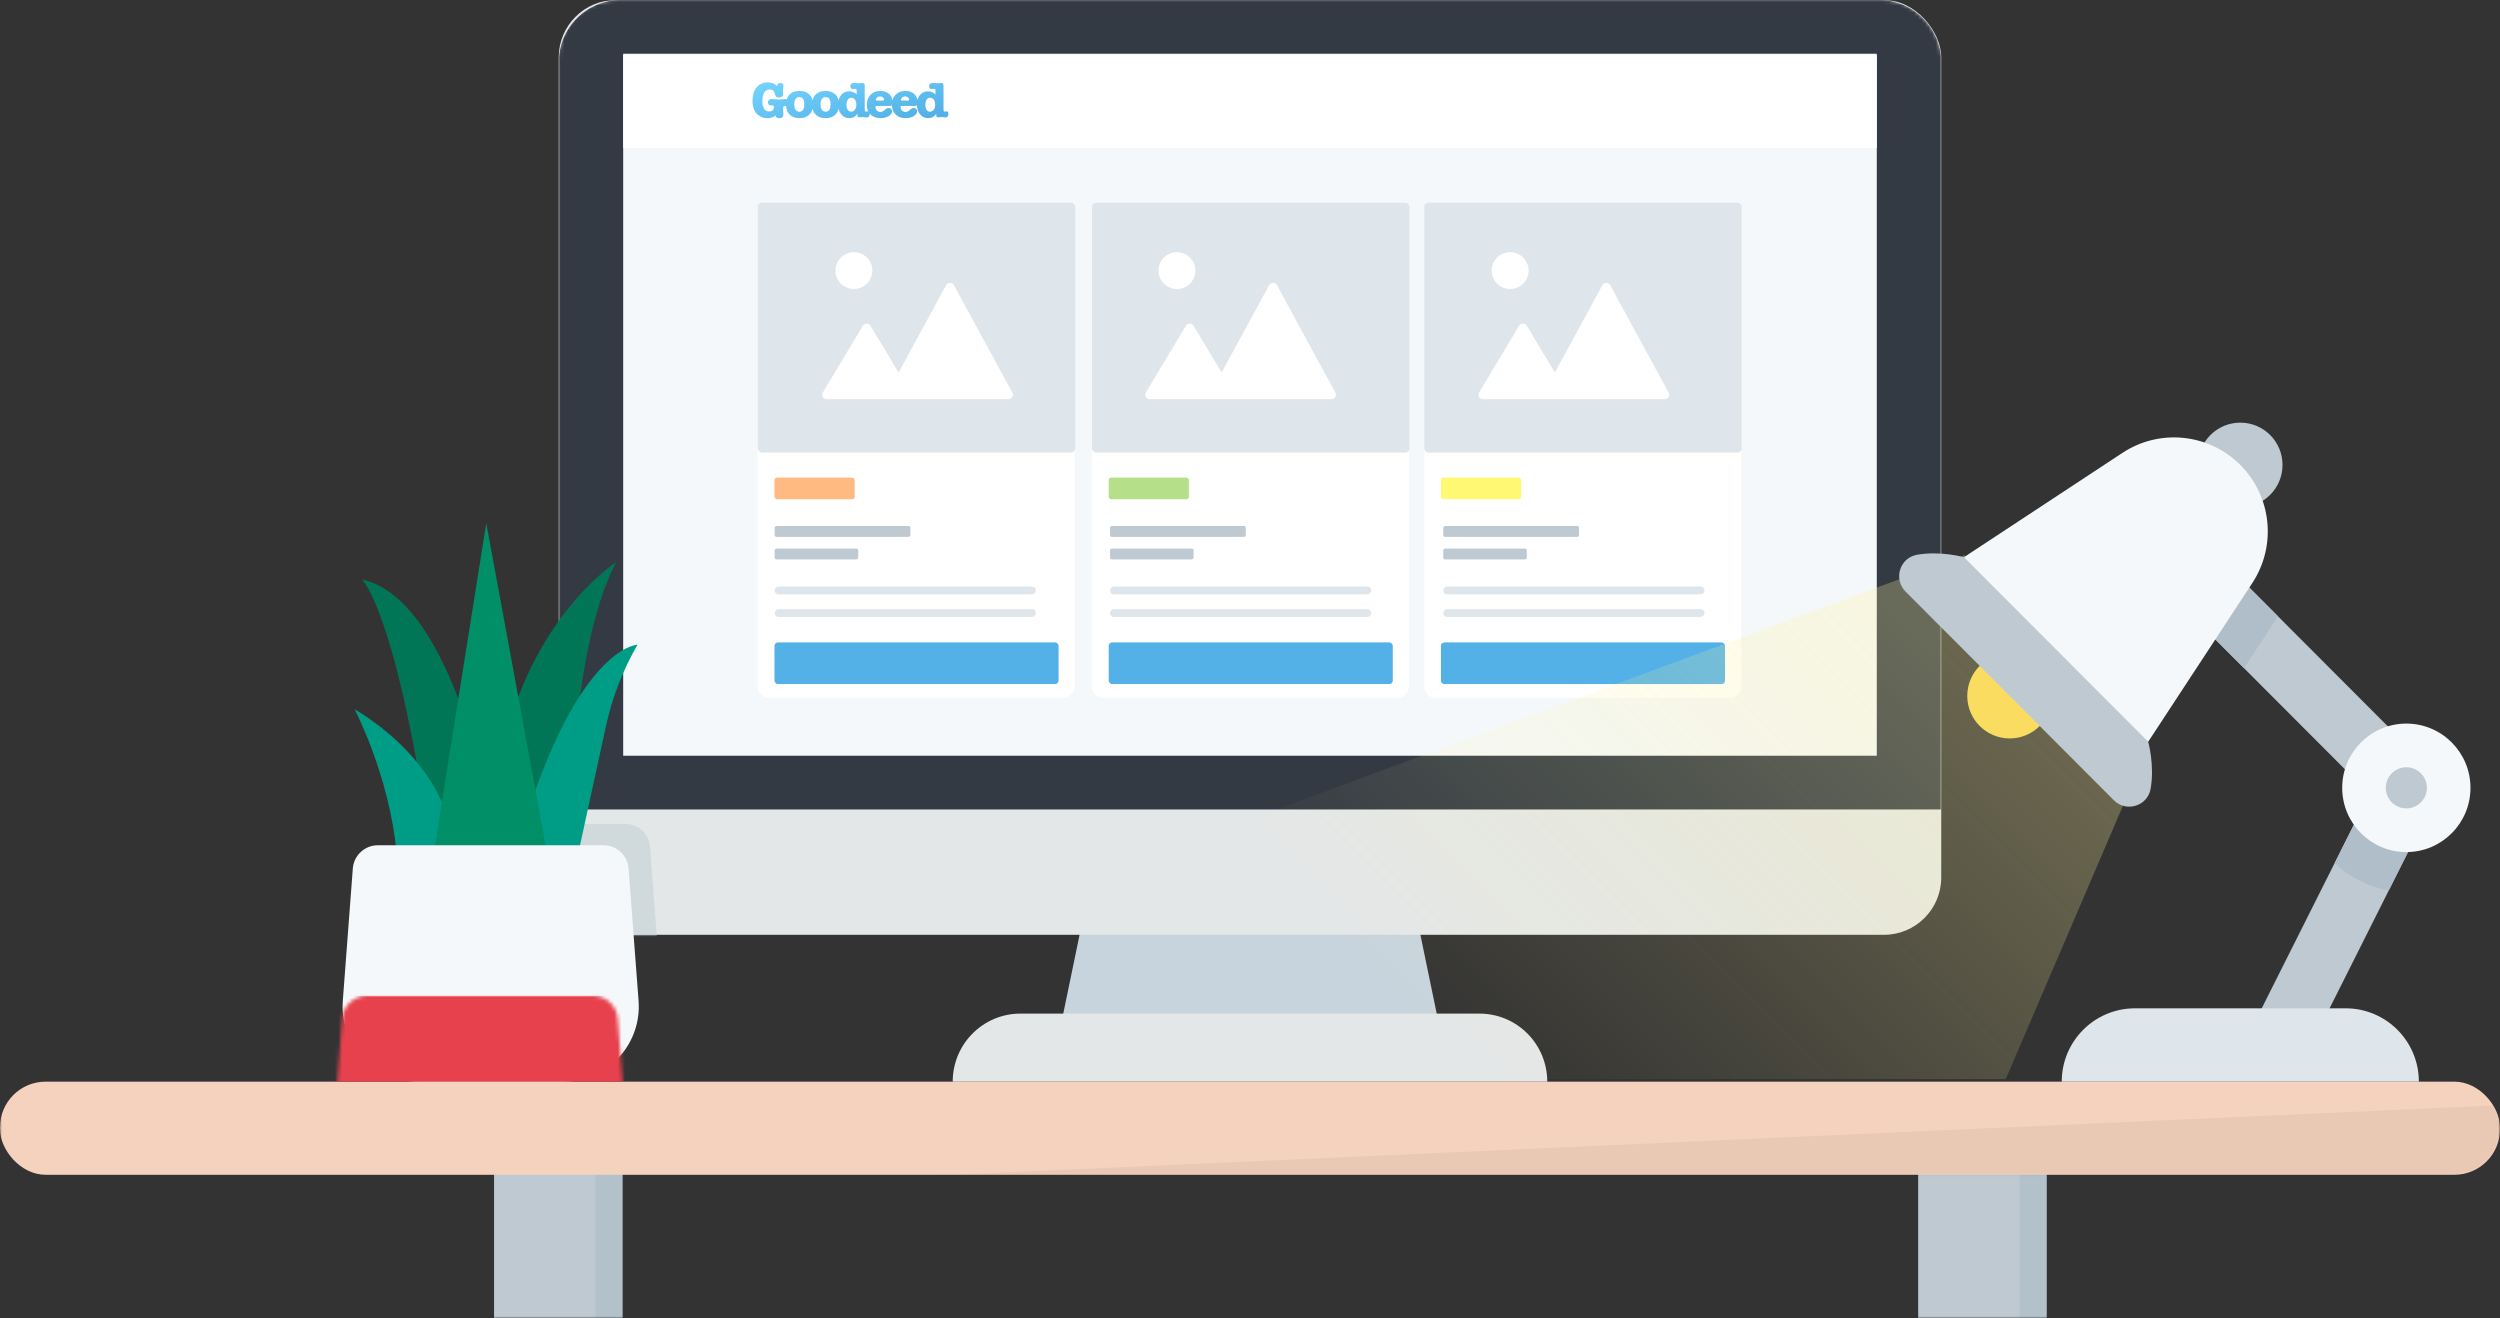 <?xml version="1.0" encoding="UTF-8"?>
<svg width="698px" height="368px" viewBox="0 0 698 368" version="1.1" xmlns="http://www.w3.org/2000/svg" xmlns:xlink="http://www.w3.org/1999/xlink">
    <rect x="0" y="0" width="698" height="368" fill="#333333" stroke="none"/>
    <!-- Generator: Sketch 51.2 (57519) - http://www.bohemiancoding.com/sketch -->
    <title>step1</title>
    <desc>Created with Sketch.</desc>
    <defs>
        <rect id="path-1" x="0" y="0" width="698" height="368"></rect>
        <rect id="path-3" x="0" y="0" width="386" height="261" rx="16"></rect>
        <rect id="path-5" x="0" y="0" width="88.647" height="69.785" rx="1.195"></rect>
        <rect id="path-7" x="0" y="0" width="88.647" height="69.785" rx="1.195"></rect>
        <rect id="path-9" x="0" y="0" width="88.647" height="69.785" rx="1.195"></rect>
        <linearGradient x1="100%" y1="76.906%" x2="-1.11022302e-14%" y2="3.33066907e-14%" id="linearGradient-11">
            <stop stop-color="#53B1E7" offset="0%"></stop>
            <stop stop-color="#75D5FF" offset="100%"></stop>
        </linearGradient>
        <rect id="path-12" x="0.642" y="0.8" width="698" height="26" rx="12.727"></rect>
        <polygon id="path-14" points="0.134 0.067 31.719 0.067 31.719 92 0.134 92"></polygon>
        <path d="M10.49,0 L73.51,2.66453526e-15 C77.171,1.9920437e-15 80.214,2.821 80.49,6.471 L83.289,43.414 C84.165,54.978 75.5,65.064 63.935,65.94 C63.407,65.98 62.878,66 62.349,66 L21.651,66 C10.053,66 0.651,56.598 0.651,45 C0.651,44.471 0.671,43.941 0.711,43.414 L3.51,6.471 C3.786,2.821 6.829,5.11338365e-15 10.49,4.4408921e-15 Z" id="path-16"></path>
        <linearGradient x1="50%" y1="0%" x2="50%" y2="100%" id="linearGradient-18">
            <stop stop-color="#FDF099" stop-opacity="0.3" offset="0%"></stop>
            <stop stop-color="#FEF090" stop-opacity="0" offset="100%"></stop>
        </linearGradient>
    </defs>
    <g id="step1" stroke="none" stroke-width="1" fill="none" fill-rule="evenodd">
        <g id="Group-13">
            <mask id="mask-2" fill="white">
                <use xlink:href="#path-1"></use>
            </mask>
            <g id="Rectangle-5"></g>
            <g id="Group-63" mask="url(#mask-2)">
                <g transform="translate(-0.687, -1.4)">
                    <path d="M536.242,312.18 L572.072,312.18 L572.072,446.929 C572.072,450.463 569.206,453.329 565.672,453.329 L542.642,453.329 C539.107,453.329 536.242,450.463 536.242,446.929 L536.242,312.18 Z" id="Rectangle-11" fill="#BEC9D1"></path>
                    <path d="M564.566,312.18 L572.072,312.18 L572.072,449.576 C572.072,451.648 570.391,453.329 568.319,453.329 L568.319,453.329 C566.246,453.329 564.566,451.648 564.566,449.576 L564.566,312.18 Z" id="Rectangle-11" fill="#B3C1CB"></path>
                    <path d="M138.627,312.18 L174.457,312.18 L174.457,446.929 C174.457,450.463 171.592,453.329 168.057,453.329 L145.027,453.329 C141.492,453.329 138.627,450.463 138.627,446.929 L138.627,312.18 Z" id="Rectangle-11" fill="#BEC9D1"></path>
                    <path d="M166.951,312.18 L174.457,312.18 L174.457,449.576 C174.457,451.648 172.777,453.329 170.704,453.329 L170.704,453.329 C168.631,453.329 166.951,451.648 166.951,449.576 L166.951,312.18 Z" id="Rectangle-11" fill="#B3C1CB"></path>
                    <g id="Group-22" stroke-width="1" fill="none" transform="translate(0.044, 0)">
                        <g id="Group-25" transform="translate(156.5, 0.764)">
                            <g id="Group-21" transform="translate(0.139, 0.636)">
                                <polygon id="_Tracé_4" fill="#C8D4DD" fill-rule="nonzero" points="236.85 243 197.996 243 188.004 243 149.15 243 139 292 188.004 292 197.996 292 247 292"></polygon>
                                <path d="M128.903,283 L257.097,283 C262.11,283 266.918,285.002 270.463,288.565 C274.008,292.128 276,296.961 276,302 L110,302 C110,291.507 118.463,283 128.903,283 Z" id="_Rectangle_3" fill="#E4E7E8" fill-rule="nonzero"></path>
                                <mask id="mask-4" fill="white">
                                    <use xlink:href="#path-3"></use>
                                </mask>
                                <use id="_Rectangle_4" fill="#E4E7E8" fill-rule="nonzero" xlink:href="#path-3"></use>
                                <path d="M-44.506,230 L18.514,230 C22.175,230 25.218,232.821 25.494,236.471 L28.293,273.414 C29.169,284.978 20.504,295.064 8.939,295.94 C8.411,295.98 7.882,296 7.353,296 L-33.345,296 C-44.943,296 -54.345,286.598 -54.345,275 C-54.345,274.471 -54.325,273.941 -54.285,273.414 L-51.486,236.471 C-51.21,232.821 -48.167,230 -44.506,230 Z" id="Rectangle-2" fill="#D0DADD" mask="url(#mask-4)"></path>
                                <path d="M17.545,0.001 L368.614,0.001 C378.216,0.001 386,7.779 386,17.373 L386,226 L0,226 L0,17.373 C-0,12.738 1.853,8.295 5.148,5.032 C8.444,1.77 12.907,-0.042 17.545,0.001 Z" id="_Rectangle_5" fill="#333A43" fill-rule="nonzero" mask="url(#mask-4)"></path>
                                <g id="Group-2" mask="url(#mask-4)">
                                    <g transform="translate(18, 15)">
                                        <rect id="Rectangle" fill="#F5F8FA" fill-rule="evenodd" x="0" y="0" width="350" height="196"></rect>
                                        <rect id="_Rectangle_7" fill="#FFFFFF" fill-rule="nonzero" x="0.004" y="0.293" width="350" height="26"></rect>
                                        <g id="Group" stroke-width="1" fill="none" fill-rule="evenodd" transform="translate(36, 8)">
                                            <g id="Group-4" transform="translate(0, 32)">
                                                <g id="Group-14" transform="translate(139.202, 71.269) scale(-1, 1) translate(-139.202, -71.269) translate(0.305, 0.269)">
                                                    <g id="Group-20" transform="translate(186.341, 0)">
                                                        <g id="Group-11" transform="translate(45.541, 70.839) scale(-1, 1) translate(-45.541, -70.839) translate(0.412, 0.339)">
                                                            <g id="Group-64" transform="translate(0.292, 0.194)">
                                                                <g id="Group-37" transform="translate(0, 0.426)">
                                                                    <g id="Group-3" transform="translate(0, 0.039)">
                                                                        <rect id="Rectangle-4" fill="#FFFFFF" transform="translate(44.45, 69.51) scale(-1, 1) translate(-44.45, -69.51) " x="0.198" y="0.449" width="88.505" height="138.122" rx="3.112"></rect>
                                                                        <rect id="Rectangle-8" fill="#53B1E7" x="4.86" y="123.093" width="79.316" height="11.631" rx="0.956"></rect>
                                                                    </g>
                                                                </g>
                                                                <g id="Group-12" transform="translate(4.86, 77.539)" fill="#FFBA82">
                                                                    <rect id="Rectangle" x="0" y="0" width="22.395" height="6.048" rx="0.717"></rect>
                                                                </g>
                                                            </g>
                                                            <g id="Group-47" transform="translate(0.486, 0.969)">
                                                                <mask id="mask-6" fill="white">
                                                                    <use xlink:href="#path-5"></use>
                                                                </mask>
                                                                <use id="Rectangle-6" fill="#DFE6EB" xlink:href="#path-5"></use>
                                                            </g>
                                                            <g id="Group-9" transform="translate(4.755, 91.253)">
                                                                <g id="Group-17">
                                                                    <rect id="Rectangle-9" fill="#BEC9D1" transform="translate(19.401, 1.514) scale(-1, 1) translate(-19.401, -1.514) " x="0.447" y="0" width="37.908" height="3.029" rx="0.5"></rect>
                                                                    <rect id="Rectangle-9-Copy-6" fill="#DFE6EB" transform="translate(36.916, 17.993) scale(-1, 1) translate(-36.916, -17.993) " x="0.447" y="16.903" width="72.937" height="2.181" rx="1.09"></rect>
                                                                    <rect id="Rectangle-9-Copy" fill="#BEC9D1" transform="translate(12.111, 7.814) scale(-1, 1) translate(-12.111, -7.814) " x="0.447" y="6.3" width="23.328" height="3.029" rx="0.5"></rect>
                                                                    <rect id="Rectangle-9-Copy-7" fill="#DFE6EB" transform="translate(36.916, 24.293) scale(-1, 1) translate(-36.916, -24.293) " x="0.447" y="23.203" width="72.937" height="2.181" rx="1.09"></rect>
                                                                </g>
                                                            </g>
                                                        </g>
                                                        <g id="Group-18" transform="translate(45.188, 36.12) scale(-1, 1) translate(-45.188, -36.12) translate(18.11, 15.12)" fill="#FFFFFF">
                                                            <ellipse id="Oval" cx="8.919" cy="5.163" rx="5.15" ry="5.135"></ellipse>
                                                            <path d="M21.398,33.63 L34.662,9.244 C34.991,8.64 35.747,8.416 36.351,8.745 C36.561,8.86 36.735,9.033 36.849,9.244 L53.159,39.228 C53.487,39.831 53.264,40.587 52.66,40.916 C52.478,41.015 52.273,41.067 52.065,41.067 L23.66,41.067 L1.325,41.067 C0.637,41.067 0.08,40.51 0.08,39.822 C0.08,39.597 0.141,39.376 0.257,39.182 L11.425,20.559 C11.778,19.969 12.543,19.778 13.132,20.132 C13.308,20.237 13.455,20.384 13.56,20.559 L21.398,33.63 Z" id="Combined-Shape"></path>
                                                        </g>
                                                    </g>
                                                    <g id="Group-19" transform="translate(92.878, 0)">
                                                        <g id="Group-11" transform="translate(45.691, 70.839) scale(-1, 1) translate(-45.691, -70.839) translate(0.562, 0.339)">
                                                            <g id="Group-64" transform="translate(0.292, 0.194)">
                                                                <g id="Group-37" transform="translate(0, 0.426)">
                                                                    <g id="Group-3" transform="translate(0, 0.039)">
                                                                        <rect id="Rectangle-4" fill="#FFFFFF" transform="translate(44.45, 69.51) scale(-1, 1) translate(-44.45, -69.51) " x="0.198" y="0.449" width="88.505" height="138.122" rx="3.112"></rect>
                                                                        <rect id="Rectangle-8" fill="#53B1E7" x="4.86" y="123.093" width="79.316" height="11.631" rx="0.956"></rect>
                                                                    </g>
                                                                </g>
                                                                <g id="Group-12" transform="translate(4.86, 77.539)" fill="#7AC429" fill-opacity="0.55">
                                                                    <rect id="Rectangle" x="0" y="0" width="22.395" height="6.048" rx="0.717"></rect>
                                                                </g>
                                                            </g>
                                                            <g id="Group-47" transform="translate(0.486, 0.969)">
                                                                <mask id="mask-8" fill="white">
                                                                    <use xlink:href="#path-7"></use>
                                                                </mask>
                                                                <use id="Rectangle-6" fill="#DFE6EB" xlink:href="#path-7"></use>
                                                            </g>
                                                        </g>
                                                        <g id="Group-17" transform="translate(48.639, 104.593) scale(-1, 1) translate(-48.639, -104.593) translate(11.533, 91.593)">
                                                            <rect id="Rectangle-9" fill="#BEC9D1" transform="translate(19.401, 1.514) scale(-1, 1) translate(-19.401, -1.514) " x="0.447" y="0" width="37.908" height="3.029" rx="0.5"></rect>
                                                            <rect id="Rectangle-9-Copy-6" fill="#DFE6EB" transform="translate(36.916, 17.993) scale(-1, 1) translate(-36.916, -17.993) " x="0.447" y="16.903" width="72.937" height="2.181" rx="1.09"></rect>
                                                            <rect id="Rectangle-9-Copy" fill="#BEC9D1" transform="translate(12.111, 7.814) scale(-1, 1) translate(-12.111, -7.814) " x="0.447" y="6.3" width="23.328" height="3.029" rx="0.5"></rect>
                                                            <rect id="Rectangle-9-Copy-7" fill="#DFE6EB" transform="translate(36.916, 24.293) scale(-1, 1) translate(-36.916, -24.293) " x="0.447" y="23.203" width="72.937" height="2.181" rx="1.09"></rect>
                                                        </g>
                                                        <g id="Group-18-Copy" transform="translate(48.604, 35.86) scale(-1, 1) translate(-48.604, -35.86) translate(21.667, 15.12)" fill="#FFFFFF">
                                                            <ellipse id="Oval" cx="8.919" cy="5.163" rx="5.15" ry="5.135"></ellipse>
                                                            <path d="M21.398,33.63 L34.662,9.244 C34.991,8.64 35.747,8.416 36.351,8.745 C36.561,8.86 36.735,9.033 36.849,9.244 L53.159,39.228 C53.487,39.831 53.264,40.587 52.66,40.916 C52.478,41.015 52.273,41.067 52.065,41.067 L23.66,41.067 L1.325,41.067 C0.637,41.067 0.08,40.51 0.08,39.822 C0.08,39.597 0.141,39.376 0.257,39.182 L11.425,20.559 C11.778,19.969 12.543,19.778 13.132,20.132 C13.308,20.237 13.455,20.384 13.56,20.559 L21.398,33.63 Z" id="Combined-Shape"></path>
                                                        </g>
                                                    </g>
                                                    <g id="Group-10" transform="translate(0, 0)">
                                                        <g id="Group-11-Copy" transform="translate(45.808, 70.839) scale(-1, 1) translate(-45.808, -70.839) translate(0.679, 0.339)">
                                                            <g id="Group-64" transform="translate(0.292, 0.194)">
                                                                <g id="Group-37" transform="translate(0, 0.426)">
                                                                    <g id="Group-3" transform="translate(0, 0.039)">
                                                                        <rect id="Rectangle-4" fill="#FFFFFF" transform="translate(44.45, 69.51) scale(-1, 1) translate(-44.45, -69.51) " x="0.198" y="0.449" width="88.505" height="138.122" rx="3.112"></rect>
                                                                        <rect id="Rectangle-8" fill="#53B1E7" x="4.86" y="123.093" width="79.316" height="11.631" rx="0.956"></rect>
                                                                    </g>
                                                                </g>
                                                                <g id="Group-12" transform="translate(4.86, 77.539)" fill="#FFF200" fill-opacity="0.55">
                                                                    <rect id="Rectangle" x="0" y="0" width="22.395" height="6.048" rx="0.717"></rect>
                                                                </g>
                                                            </g>
                                                            <g id="Group-47" transform="translate(0.486, 0.969)">
                                                                <mask id="mask-10" fill="white">
                                                                    <use xlink:href="#path-9"></use>
                                                                </mask>
                                                                <use id="Rectangle-6" fill="#DFE6EB" xlink:href="#path-9"></use>
                                                            </g>
                                                        </g>
                                                        <g id="Group-17" transform="translate(48.475, 104.593) scale(-1, 1) translate(-48.475, -104.593) translate(11.369, 91.593)">
                                                            <rect id="Rectangle-9" fill="#BEC9D1" transform="translate(19.401, 1.514) scale(-1, 1) translate(-19.401, -1.514) " x="0.447" y="0" width="37.908" height="3.029" rx="0.5"></rect>
                                                            <rect id="Rectangle-9-Copy-6" fill="#DFE6EB" transform="translate(36.916, 17.993) scale(-1, 1) translate(-36.916, -17.993) " x="0.447" y="16.903" width="72.937" height="2.181" rx="1.09"></rect>
                                                            <rect id="Rectangle-9-Copy" fill="#BEC9D1" transform="translate(12.111, 7.814) scale(-1, 1) translate(-12.111, -7.814) " x="0.447" y="6.3" width="23.328" height="3.029" rx="0.5"></rect>
                                                            <rect id="Rectangle-9-Copy-7" fill="#DFE6EB" transform="translate(36.916, 24.293) scale(-1, 1) translate(-36.916, -24.293) " x="0.447" y="23.203" width="72.937" height="2.181" rx="1.09"></rect>
                                                        </g>
                                                        <g id="Group-18-Copy-2" transform="translate(48.44, 35.86) scale(-1, 1) translate(-48.44, -35.86) translate(21.504, 15.12)" fill="#FFFFFF">
                                                            <ellipse id="Oval" cx="8.919" cy="5.163" rx="5.15" ry="5.135"></ellipse>
                                                            <path d="M21.398,33.63 L34.662,9.244 C34.991,8.64 35.747,8.416 36.351,8.745 C36.561,8.86 36.735,9.033 36.849,9.244 L53.159,39.228 C53.487,39.831 53.264,40.587 52.66,40.916 C52.478,41.015 52.273,41.067 52.065,41.067 L23.66,41.067 L1.325,41.067 C0.637,41.067 0.08,40.51 0.08,39.822 C0.08,39.597 0.141,39.376 0.257,39.182 L11.425,20.559 C11.778,19.969 12.543,19.778 13.132,20.132 C13.308,20.237 13.455,20.384 13.56,20.559 L21.398,33.63 Z" id="Combined-Shape"></path>
                                                        </g>
                                                    </g>
                                                </g>
                                            </g>
                                            <path d="M46.012,6.409 C45.902,6.517 45.709,6.571 45.435,6.571 L41.847,6.571 C41.67,6.571 41.56,6.588 41.516,6.621 C41.472,6.655 41.449,6.738 41.449,6.87 C41.449,7.269 41.582,7.601 41.847,7.866 C42.111,8.132 42.445,8.265 42.847,8.265 C43.258,8.265 43.68,8.046 44.112,7.61 C44.406,7.306 44.729,7.155 45.082,7.155 C45.377,7.155 45.614,7.235 45.796,7.396 C45.977,7.558 46.068,7.761 46.068,8.008 C46.068,8.558 45.756,9.025 45.134,9.409 C44.511,9.793 43.754,9.985 42.862,9.985 C41.695,9.985 40.763,9.644 40.067,8.961 C39.405,8.312 39.057,7.456 39.025,6.395 C38.917,6.513 38.72,6.571 38.434,6.571 L34.845,6.571 C34.669,6.571 34.558,6.588 34.514,6.621 C34.47,6.655 34.448,6.738 34.448,6.87 C34.448,7.269 34.58,7.601 34.845,7.866 C35.11,8.132 35.443,8.265 35.846,8.265 C36.257,8.265 36.679,8.046 37.11,7.61 C37.405,7.306 37.728,7.155 38.081,7.155 C38.375,7.155 38.613,7.235 38.794,7.396 C38.976,7.558 39.067,7.761 39.067,8.008 C39.067,8.558 38.755,9.025 38.133,9.409 C37.51,9.793 36.753,9.985 35.86,9.985 C34.693,9.985 33.762,9.644 33.066,8.961 C32.968,8.866 32.878,8.766 32.794,8.662 C32.799,8.707 32.801,8.755 32.801,8.805 C32.801,9.099 32.728,9.339 32.58,9.524 C32.433,9.709 32.237,9.801 31.992,9.801 L31.904,9.801 L31.389,9.715 C31.271,9.696 31.104,9.687 30.889,9.687 C30.634,9.687 30.423,9.696 30.256,9.715 C30.011,9.744 29.879,9.758 29.859,9.758 C29.555,9.758 29.403,9.588 29.403,9.246 L29.403,8.72 C28.893,9.564 28.128,9.986 27.108,9.986 C26.206,9.986 25.463,9.628 24.88,8.912 C24.512,8.461 24.261,7.937 24.125,7.338 C23.974,7.987 23.691,8.528 23.277,8.962 C22.624,9.645 21.715,9.986 20.548,9.986 C19.332,9.986 18.393,9.654 17.731,8.99 C17.299,8.556 17.008,8.007 16.858,7.343 C16.707,7.989 16.424,8.529 16.01,8.962 C15.358,9.645 14.449,9.986 13.282,9.986 C12.066,9.986 11.127,9.654 10.465,8.99 C9.88,8.403 9.554,7.604 9.486,6.594 C9.458,6.598 9.429,6.6 9.4,6.6 L9.046,6.6 C8.782,6.6 8.65,6.815 8.65,7.245 C8.65,7.427 8.654,7.618 8.664,7.819 L8.694,8.436 C8.704,8.646 8.709,8.847 8.709,9.039 C8.709,9.679 8.346,10 7.621,10 C6.934,10 6.591,9.767 6.591,9.302 L6.591,9.217 C5.913,9.74 5.143,10 4.28,10 C3.525,10 2.814,9.808 2.147,9.424 C1.481,9.04 0.995,8.54 0.691,7.923 C0.299,7.136 0.103,6.221 0.103,5.178 C0.103,3.585 0.486,2.323 1.251,1.394 C2.015,0.465 3.054,0 4.369,0 C5.398,0 6.256,0.337 6.943,1.01 C7.031,0.45 7.325,0.171 7.825,0.171 C8.433,0.171 8.737,0.455 8.737,1.025 C8.737,1.12 8.717,1.309 8.678,1.594 C8.62,2.02 8.59,2.31 8.59,2.461 C8.59,2.632 8.599,2.76 8.62,2.845 C8.639,3.149 8.649,3.32 8.649,3.358 C8.649,3.605 8.536,3.81 8.311,3.976 C8.085,4.142 7.796,4.225 7.443,4.225 C6.874,4.225 6.531,3.955 6.413,3.415 C6.296,2.874 6.126,2.502 5.906,2.298 C5.685,2.094 5.334,1.992 4.854,1.992 C4.216,1.992 3.723,2.279 3.375,2.852 C3.027,3.426 2.853,4.239 2.853,5.292 C2.853,6.183 3.022,6.878 3.361,7.376 C3.7,7.874 4.168,8.123 4.766,8.123 C5.148,8.123 5.464,8.016 5.715,7.803 C5.965,7.59 6.09,7.321 6.09,6.999 C6.09,6.6 5.918,6.401 5.575,6.401 L5.487,6.401 C5.447,6.411 5.413,6.415 5.384,6.415 C5.227,6.435 5.138,6.444 5.119,6.444 C4.923,6.444 4.756,6.361 4.619,6.195 C4.481,6.029 4.413,5.823 4.413,5.576 C4.413,5.291 4.512,5.064 4.707,4.893 C4.903,4.723 5.159,4.637 5.472,4.637 C5.678,4.637 5.989,4.664 6.406,4.715 C6.823,4.768 7.139,4.794 7.355,4.794 C7.679,4.794 8.037,4.765 8.429,4.707 C8.743,4.661 8.958,4.637 9.076,4.637 C9.302,4.637 9.496,4.685 9.659,4.779 C9.82,4.233 10.087,3.771 10.458,3.393 C11.115,2.724 12.037,2.39 13.223,2.39 C14.39,2.39 15.31,2.722 15.981,3.385 C16.419,3.818 16.714,4.356 16.867,4.998 C17.018,4.355 17.304,3.82 17.724,3.393 C18.381,2.724 19.303,2.39 20.489,2.39 C21.656,2.39 22.576,2.722 23.247,3.385 C23.687,3.82 23.982,4.36 24.134,5.006 C24.271,4.428 24.514,3.931 24.865,3.513 C25.439,2.83 26.191,2.489 27.123,2.489 C27.868,2.489 28.555,2.769 29.182,3.328 L29.182,2.305 C29.182,1.963 29.059,1.792 28.815,1.792 C28.756,1.792 28.638,1.802 28.462,1.82 C28.334,1.859 28.207,1.877 28.079,1.877 C27.893,1.877 27.736,1.801 27.608,1.65 C27.481,1.498 27.417,1.308 27.417,1.08 C27.417,0.474 27.751,0.17 28.418,0.17 C28.633,0.17 28.79,0.175 28.889,0.184 C29.28,0.222 29.545,0.241 29.683,0.241 C29.81,0.241 29.997,0.229 30.241,0.205 C30.487,0.182 30.668,0.17 30.786,0.17 C31.031,0.17 31.2,0.225 31.293,0.335 C31.386,0.445 31.433,0.647 31.433,0.942 L31.433,7.45 C31.433,7.936 31.526,8.179 31.712,8.179 C31.771,8.179 31.845,8.159 31.933,8.119 C31.992,8.093 32.07,8.08 32.168,8.08 C32.273,8.08 32.364,8.094 32.443,8.124 C32.162,7.585 32.021,6.953 32.021,6.23 C32.021,5.083 32.367,4.156 33.058,3.449 C33.75,2.743 34.655,2.39 35.772,2.39 C36.812,2.39 37.643,2.679 38.265,3.257 C38.769,3.726 39.069,4.322 39.165,5.045 C39.326,4.426 39.625,3.894 40.06,3.449 C40.751,2.743 41.656,2.39 42.773,2.39 C43.813,2.39 44.643,2.679 45.267,3.257 C45.748,3.705 46.043,4.269 46.152,4.95 C46.291,4.396 46.53,3.917 46.869,3.513 C47.443,2.83 48.195,2.489 49.127,2.489 C49.872,2.489 50.558,2.769 51.186,3.328 L51.186,2.305 C51.186,1.963 51.063,1.792 50.818,1.792 C50.76,1.792 50.642,1.802 50.466,1.82 C50.338,1.859 50.21,1.877 50.083,1.877 C49.897,1.877 49.74,1.801 49.612,1.65 C49.485,1.498 49.421,1.308 49.421,1.08 C49.421,0.474 49.754,0.17 50.422,0.17 C50.637,0.17 50.794,0.175 50.892,0.184 C51.284,0.222 51.549,0.241 51.686,0.241 C51.814,0.241 52,0.229 52.245,0.205 C52.49,0.182 52.672,0.17 52.789,0.17 C53.035,0.17 53.204,0.225 53.297,0.335 C53.39,0.445 53.437,0.647 53.437,0.942 L53.437,7.45 C53.437,7.936 53.53,8.179 53.716,8.179 C53.775,8.179 53.849,8.159 53.937,8.119 C53.996,8.093 54.074,8.08 54.172,8.08 C54.594,8.08 54.805,8.321 54.805,8.805 C54.805,9.099 54.731,9.339 54.584,9.524 C54.437,9.709 54.241,9.801 53.996,9.801 L53.908,9.801 L53.393,9.715 C53.275,9.696 53.108,9.687 52.893,9.687 C52.638,9.687 52.427,9.696 52.26,9.715 C52.015,9.744 51.883,9.758 51.863,9.758 C51.559,9.758 51.407,9.588 51.407,9.246 L51.407,8.72 C50.897,9.564 50.132,9.986 49.112,9.986 C48.21,9.986 47.467,9.628 46.884,8.912 C46.338,8.242 46.047,7.408 46.012,6.409 Z M13.158,4.091 C12.727,4.091 12.386,4.274 12.136,4.639 C11.886,5.004 11.761,5.504 11.761,6.139 C11.761,6.784 11.886,7.287 12.136,7.647 C12.386,8.007 12.736,8.187 13.188,8.187 C14.1,8.187 14.556,7.505 14.556,6.139 C14.556,4.773 14.09,4.091 13.158,4.091 Z M20.497,4.091 C20.065,4.091 19.725,4.274 19.474,4.639 C19.224,5.004 19.099,5.504 19.099,6.139 C19.099,6.784 19.224,7.287 19.474,7.647 C19.725,8.007 20.075,8.187 20.526,8.187 C21.438,8.187 21.894,7.505 21.894,6.139 C21.894,4.773 21.428,4.091 20.497,4.091 Z M27.638,4.282 C27.274,4.282 26.978,4.448 26.748,4.78 C26.517,5.112 26.388,5.562 26.358,6.131 L26.358,6.316 C26.358,6.895 26.473,7.35 26.704,7.681 C26.934,8.014 27.245,8.18 27.638,8.18 C28.069,8.18 28.42,8 28.689,7.639 C28.959,7.279 29.093,6.8 29.093,6.202 C29.093,5.624 28.961,5.159 28.696,4.808 C28.432,4.457 28.079,4.282 27.638,4.282 Z M34.521,4.865 C34.521,4.922 34.536,4.97 34.565,5.007 C34.595,5.045 34.698,5.064 34.874,5.064 L36.522,5.064 C36.669,5.064 36.759,5.048 36.794,5.015 C36.828,4.981 36.845,4.922 36.845,4.837 C36.845,4.59 36.733,4.375 36.507,4.19 C36.282,4.005 36.017,3.912 35.713,3.912 C35.321,3.912 35.002,4.06 34.757,4.353 C34.6,4.543 34.521,4.713 34.521,4.865 Z M41.522,4.865 C41.522,4.922 41.537,4.97 41.566,5.007 C41.596,5.045 41.699,5.064 41.875,5.064 L43.523,5.064 C43.67,5.064 43.76,5.048 43.795,5.015 C43.829,4.981 43.846,4.922 43.846,4.837 C43.846,4.59 43.733,4.375 43.508,4.19 C43.282,4.005 43.017,3.912 42.714,3.912 C42.321,3.912 42.003,4.06 41.758,4.353 C41.601,4.543 41.522,4.713 41.522,4.865 Z M49.642,4.282 C49.279,4.282 48.982,4.448 48.752,4.78 C48.521,5.112 48.391,5.562 48.362,6.131 L48.362,6.316 C48.362,6.895 48.477,7.35 48.708,7.681 C48.938,8.014 49.25,8.18 49.642,8.18 C50.073,8.18 50.424,8 50.693,7.639 C50.963,7.279 51.098,6.8 51.098,6.202 C51.098,5.624 50.965,5.159 50.701,4.808 C50.436,4.457 50.083,4.282 49.642,4.282 Z" id="Combined-Shape" fill="url(#linearGradient-11)"></path>
                                        </g>
                                    </g>
                                </g>
                            </g>
                        </g>
                        <g id="Group-23" transform="translate(0, 302.6)">
                            <mask id="mask-13" fill="white">
                                <use xlink:href="#path-12"></use>
                            </mask>
                            <use id="_Rectangle_2" fill="#F4D2BD" fill-rule="nonzero" xlink:href="#path-12"></use>
                            <polygon id="Path-9" fill-opacity="0.05" fill="#000000" mask="url(#mask-13)" points="51 36.5 707 7 712.5 47.5"></polygon>
                        </g>
                    </g>
                </g>
            </g>
        </g>
        <g id="Group-5" transform="translate(95, 146)">
            <g id="Group-12" transform="translate(4, 0)">
                <path d="M7.505,13.485 C7.505,13.485 16.107,23.053 16.107,94.164 L34.505,94.485 C34.505,94.485 34.377,23.537 7.505,13.485" id="Fill-1" fill="#007656" transform="translate(21.005, 53.985) rotate(-8) translate(-21.005, -53.985) "></path>
                <path d="M28,91.992 C28,91.992 28.374,69.294 0,52 C0,52 9.71,70.549 11.716,92 L28,91.992" id="Fill-3" fill="#009D86"></path>
                <path d="M73,11 C73,11 38.475,32.674 38,92 L60.029,92 C60.029,92 59.652,36.41 73,11" id="Fill-5" fill="#007656"></path>
                <path d="M79,34 C79,34 61.191,34.332 45,92 L62.506,92 L70.19,56.707 C71.926,48.731 74.899,41.071 79,34" id="Fill-7" fill="#009D86"></path>
                <g id="Group-11" transform="translate(22, 0)">
                    <mask id="mask-15" fill="white">
                        <use xlink:href="#path-14"></use>
                    </mask>
                    <g id="Clip-10"></g>
                    <polygon id="Fill-9" fill="#008F67" mask="url(#mask-15)" points="14.766 0.067 0.134 92 31.719 92"></polygon>
                </g>
            </g>
            <g id="Group-6" transform="translate(0, 90)">
                <mask id="mask-17" fill="white">
                    <use xlink:href="#path-16"></use>
                </mask>
                <use id="Rectangle-2" fill="#F5F8FA" xlink:href="#path-16"></use>
                <rect id="Rectangle-2" fill="#E7414D" mask="url(#mask-17)" x="-3" y="42" width="89" height="24"></rect>
            </g>
        </g>
        <g id="desk-lamp" transform="translate(342, 91)">
            <polygon id="Rectangle-35" fill="url(#linearGradient-18)" transform="translate(143.054, 142.846) rotate(45) translate(-143.054, -142.846) " points="132.164 42.23 206.057 43.291 243.745 137.548 137.831 243.462 42.362 237.392"></polygon>
            <ellipse id="Oval" fill="#FADC60" fill-rule="nonzero" cx="219.111" cy="103.302" rx="11.852" ry="11.873"></ellipse>
            <g id="Group" transform="translate(188, 27)" fill="#BEC9D1" fill-rule="nonzero">
                <path d="M70.458,102.227 C71.617,95.592 69.775,89.096 69.775,89.096 L50.178,55.605 L18.342,37.572 C18.342,37.572 11.857,35.727 5.234,36.887 C0.412,37.732 -1.432,43.703 2.029,47.17 L60.194,105.437 C63.656,108.905 69.615,107.057 70.458,102.227 Z" id="Shape"></path>
                <ellipse id="Oval" cx="95.491" cy="11.809" rx="11.789" ry="11.809"></ellipse>
                <path d="M147.834,95.968 L86.028,34.054 L74.057,46.046 L131.537,103.628 L97.309,171.815 L116.26,171.815 L149.411,105.774 C151.051,102.507 150.415,98.554 147.834,95.968 Z" id="Shape"></path>
            </g>
            <polygon id="Shape" fill="#B0BEC9" fill-rule="nonzero" points="274.028 61.054 262.057 73.046 284.521 95.55 294.015 81.076"></polygon>
            <path d="M286.86,71.76 C293.678,61.366 292.272,47.604 283.492,38.809 C274.713,30.015 260.975,28.606 250.6,35.436 L206.342,64.572 L257.775,116.096 L286.86,71.76 Z" id="Shape" fill="#F5F8FA" fill-rule="nonzero"></path>
            <path d="M319.537,130.628 L309.837,149.95 C313.925,153.863 319.147,156.591 324.956,157.585 L337.411,132.774 C339.051,129.507 338.415,125.553 335.834,122.968 L319.537,130.628 Z" id="Shape" fill="#B0BEC9" fill-rule="nonzero"></path>
            <ellipse id="Oval" fill="#F5F8FA" fill-rule="nonzero" cx="329.85" cy="128.963" rx="17.906" ry="17.937"></ellipse>
            <ellipse id="Oval" fill="#BEC9D1" fill-rule="nonzero" cx="329.85" cy="128.963" rx="5.736" ry="5.746"></ellipse>
            <path d="M312.902,190.523 L254.082,190.523 C242.793,190.523 233.641,199.691 233.641,211 L333.343,211 C333.343,199.691 324.191,190.523 312.902,190.523 Z" id="Shape" fill="#DFE6EB" fill-rule="nonzero"></path>
        </g>
    </g>
</svg>